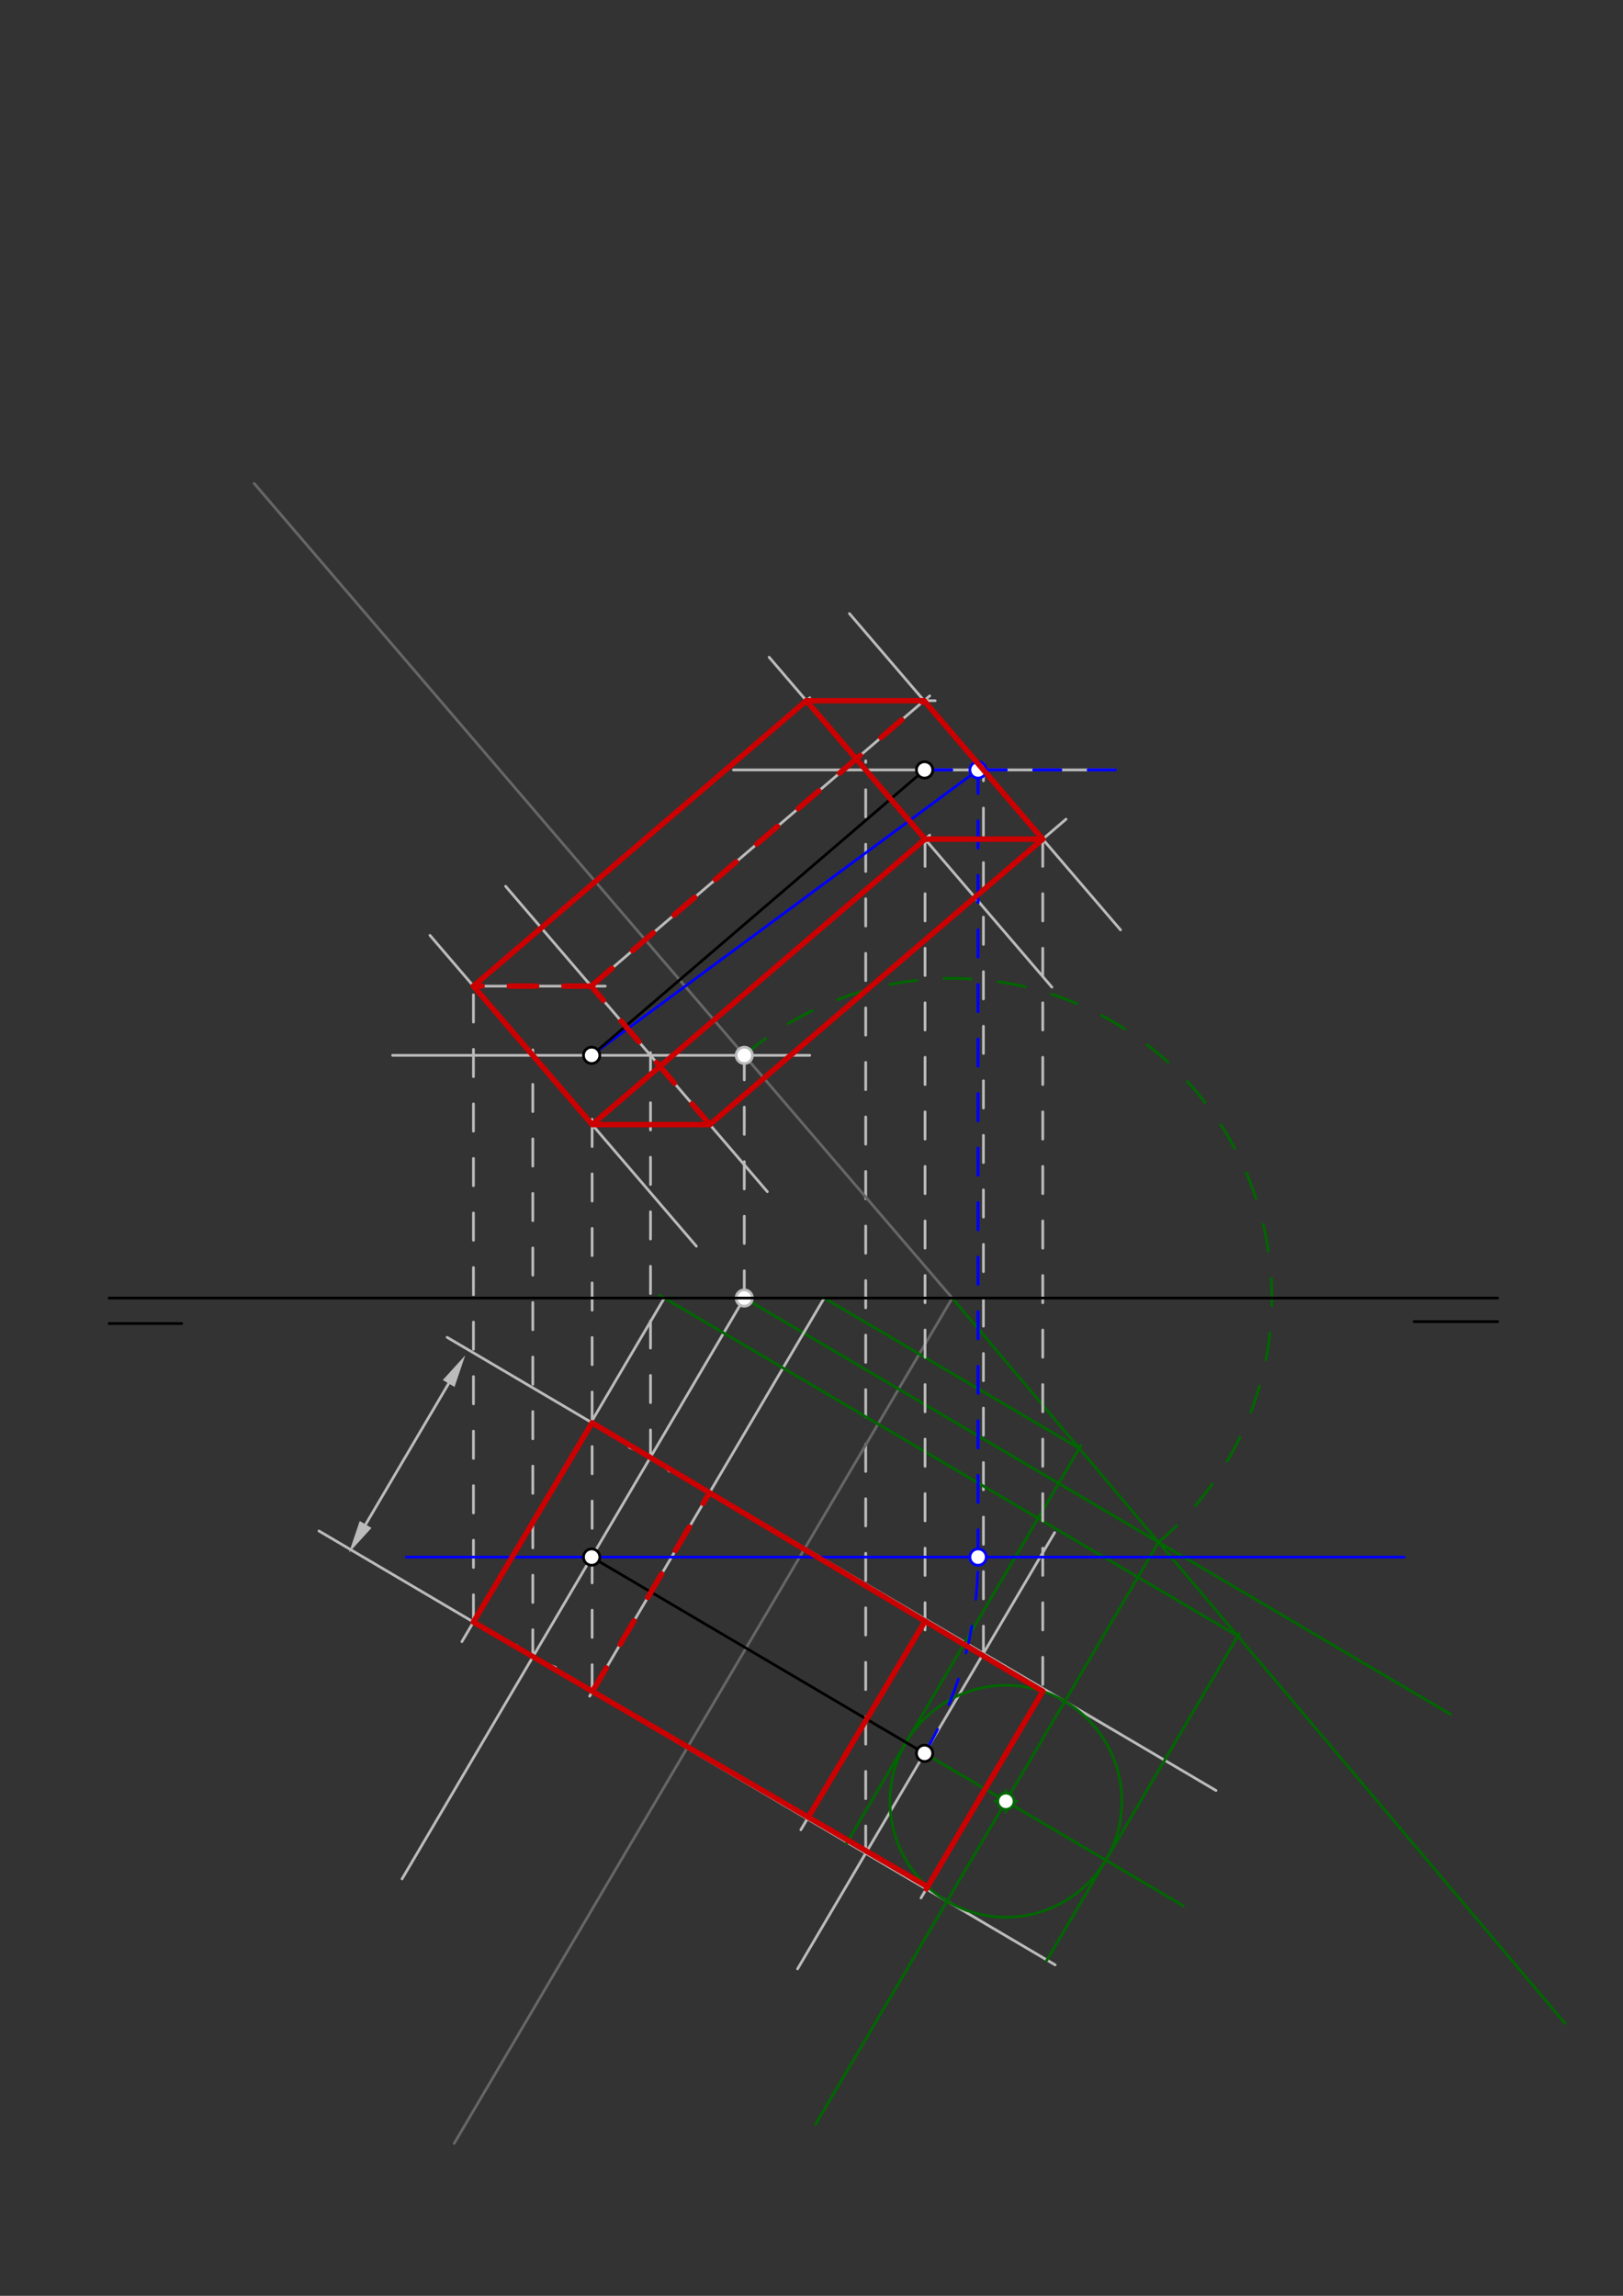 <svg xmlns="http://www.w3.org/2000/svg" class="svg--816" height="100%" preserveAspectRatio="xMidYMid meet" viewBox="0 0 595.276 841.89" width="100%"><rect x="0" y="0" width="595.276" height="841.89" fill="#333333" stroke="none"/><defs><marker id="marker-arrow" markerHeight="16" markerUnits="userSpaceOnUse" markerWidth="24" orient="auto-start-reverse" refX="24" refY="4" viewBox="0 0 24 8"><path d="M 0 0 L 24 4 L 0 8 z" stroke="inherit"></path></marker></defs><g class="aux-layer--949"><g class="element--733"><line stroke="#bbbbbb" stroke-dasharray="none" stroke-linecap="round" stroke-width="1" x1="272.982" x2="147.464" y1="476" y2="689"></line></g><g class="element--733"><line stroke="#bbbbbb" stroke-dasharray="none" stroke-linecap="round" stroke-width="1" x1="386.814" x2="292.529" y1="562" y2="722"></line></g><g class="element--733"><path d="M 245.527 539.47 A 42.52 42.52 0 0 0 230.861 530.803" fill="none" stroke="#bbbbbb" stroke-dasharray="none" stroke-linecap="round" stroke-width="1"></path></g><g class="element--733"><path d="M 189.377 603.325 A 42.52 42.52 0 0 0 203.735 611.398" fill="none" stroke="#bbbbbb" stroke-dasharray="none" stroke-linecap="round" stroke-width="1"></path></g><g class="element--733"><line stroke="#bbbbbb" stroke-dasharray="none" stroke-linecap="round" stroke-width="1" x1="164" x2="446" y1="490.415" y2="656.593"></line></g><g class="element--733"><line stroke="#bbbbbb" stroke-dasharray="none" stroke-linecap="round" stroke-width="1" x1="117" x2="387" y1="561.425" y2="720.532"></line></g><g class="element--733"><line stroke="#bbbbbb" stroke-dasharray="none" stroke-linecap="round" stroke-width="1" x1="134.092" x2="164.555" y1="559.033" y2="507.338"></line><path d="M128,569.371 l12,2.5 l0,-5 z" fill="#bbbbbb" stroke="#bbbbbb" stroke-width="0" transform="rotate(300.51, 128, 569.371)"></path><path d="M170.647,497 l12,2.5 l0,-5 z" fill="#bbbbbb" stroke="#bbbbbb" stroke-width="0" transform="rotate(120.51, 170.647, 497)"></path></g><g class="element--733"><line stroke="#bbbbbb" stroke-dasharray="none" stroke-linecap="round" stroke-width="1" x1="144" x2="297" y1="387" y2="387"></line></g><g class="element--733"><line stroke="#bbbbbb" stroke-dasharray="10" stroke-linecap="round" stroke-width="1" x1="238.587" x2="238.587" y1="534.368" y2="386"></line></g><g class="element--733"><line stroke="#bbbbbb" stroke-dasharray="10" stroke-linecap="round" stroke-width="1" x1="195.413" x2="195.413" y1="607.632" y2="385"></line></g><g class="element--733"><line stroke="#bbbbbb" stroke-dasharray="none" stroke-linecap="round" stroke-width="1" x1="269" x2="409" y1="282.336" y2="282.336"></line></g><g class="element--733"><line stroke="#bbbbbb" stroke-dasharray="10" stroke-linecap="round" stroke-width="1" x1="360.695" x2="360.695" y1="606.324" y2="280"></line></g><g class="element--733"><line stroke="#bbbbbb" stroke-dasharray="10" stroke-linecap="round" stroke-width="1" x1="317.521" x2="317.521" y1="679.589" y2="279"></line></g><g class="element--733"><line stroke="#bbbbbb" stroke-dasharray="none" stroke-linecap="round" stroke-width="1" x1="185.444" x2="281.444" y1="325" y2="437"></line></g><g class="element--733"><line stroke="#bbbbbb" stroke-dasharray="none" stroke-linecap="round" stroke-width="1" x1="157.699" x2="255.413" y1="343" y2="457"></line></g><g class="element--733"><line stroke="#bbbbbb" stroke-dasharray="none" stroke-linecap="round" stroke-width="1" x1="311.549" x2="410.978" y1="225" y2="341"></line></g><g class="element--733"><line stroke="#bbbbbb" stroke-dasharray="none" stroke-linecap="round" stroke-width="1" x1="282.09" x2="385.804" y1="241" y2="362"></line></g><g class="element--733"><line stroke="#bbbbbb" stroke-dasharray="10" stroke-linecap="round" stroke-width="1" x1="272.982" x2="272.982" y1="476" y2="386"></line></g><g class="element--733"><line stroke="#666666" stroke-dasharray="none" stroke-linecap="round" stroke-width="1" x1="93.239" x2="349.268" y1="177.3" y2="476"></line></g><g class="element--733"><line stroke="#666666" stroke-dasharray="none" stroke-linecap="round" stroke-width="1" x1="349.268" x2="166.589" y1="476" y2="786"></line></g><g class="element--733"><line stroke="#006600" stroke-dasharray="none" stroke-linecap="round" stroke-width="1" x1="272.982" x2="532" y1="476" y2="628.636"></line></g><g class="element--733"><path d="M 272.982 387 A 117.22 117.22 0 1 1 420.183 569.336" fill="none" stroke="#006600" stroke-dasharray="10" stroke-linecap="round" stroke-width="1"></path></g><g class="element--733"><line stroke="#006600" stroke-dasharray="none" stroke-linecap="round" stroke-width="1" x1="349.268" x2="574.028" y1="476" y2="742"></line></g><g class="element--733"><line stroke="#006600" stroke-dasharray="none" stroke-linecap="round" stroke-width="1" x1="424.923" x2="299.132" y1="565.537" y2="779"></line></g><g class="element--733"><line stroke="#006600" stroke-dasharray="none" stroke-linecap="round" stroke-width="1" x1="339.108" x2="434" y1="642.956" y2="698.875"></line></g><g class="element--733"><g class="center--a87"><line x1="364.941" y1="660.537" x2="372.941" y2="660.537" stroke="#006600" stroke-width="1" stroke-linecap="round"></line><line x1="368.941" y1="656.537" x2="368.941" y2="664.537" stroke="#006600" stroke-width="1" stroke-linecap="round"></line><circle class="hit--87b" cx="368.941" cy="660.537" r="4" stroke="none" fill="transparent"></circle></g><circle cx="368.941" cy="660.537" fill="none" r="42.52" stroke="#006600" stroke-dasharray="none" stroke-width="1"></circle></g><g class="element--733"><line stroke="#006600" stroke-dasharray="none" stroke-linecap="round" stroke-width="1" x1="310.475" x2="396.511" y1="676" y2="530"></line></g><g class="element--733"><line stroke="#006600" stroke-dasharray="none" stroke-linecap="round" stroke-width="1" x1="395.847" x2="302" y1="531.126" y2="475.823"></line></g><g class="element--733"><line stroke="#bbbbbb" stroke-dasharray="none" stroke-linecap="round" stroke-width="1" x1="302.3" x2="216.264" y1="476" y2="622"></line></g><g class="element--733"><line stroke="#006600" stroke-dasharray="none" stroke-linecap="round" stroke-width="1" x1="383.842" x2="454.557" y1="719" y2="599"></line></g><g class="element--733"><line stroke="#006600" stroke-dasharray="none" stroke-linecap="round" stroke-width="1" x1="453.999" x2="242" y1="599.947" y2="475.019"></line></g><g class="element--733"><line stroke="#bbbbbb" stroke-dasharray="none" stroke-linecap="round" stroke-width="1" x1="243.664" x2="169.414" y1="476" y2="602"></line></g><g class="element--733"><line stroke="#bbbbbb" stroke-dasharray="10" stroke-linecap="round" stroke-width="1" x1="173.652" x2="173.652" y1="594.809" y2="361"></line></g><g class="element--733"><line stroke="#bbbbbb" stroke-dasharray="10" stroke-linecap="round" stroke-width="1" x1="217.174" x2="217.174" y1="620.456" y2="410"></line></g><g class="element--733"><line stroke="#bbbbbb" stroke-dasharray="none" stroke-linecap="round" stroke-width="1" x1="173.652" x2="222" y1="361.612" y2="361.612"></line></g><g class="element--733"><line stroke="#bbbbbb" stroke-dasharray="none" stroke-linecap="round" stroke-width="1" x1="217.174" x2="261" y1="412.388" y2="412.388"></line></g><g class="element--733"><line stroke="#bbbbbb" stroke-dasharray="none" stroke-linecap="round" stroke-width="1" x1="173.652" x2="297" y1="361.612" y2="255.885"></line></g><g class="element--733"><line stroke="#bbbbbb" stroke-dasharray="none" stroke-linecap="round" stroke-width="1" x1="216.826" x2="341" y1="361.612" y2="255.177"></line></g><g class="element--733"><line stroke="#bbbbbb" stroke-dasharray="none" stroke-linecap="round" stroke-width="1" x1="260.348" x2="391" y1="412.388" y2="300.401"></line></g><g class="element--733"><line stroke="#bbbbbb" stroke-dasharray="none" stroke-linecap="round" stroke-width="1" x1="217.174" x2="341" y1="412.388" y2="306.252"></line></g><g class="element--733"><line stroke="#bbbbbb" stroke-dasharray="none" stroke-linecap="round" stroke-width="1" x1="339.282" x2="383" y1="307.724" y2="307.724"></line></g><g class="element--733"><line stroke="#bbbbbb" stroke-dasharray="none" stroke-linecap="round" stroke-width="1" x1="295.76" x2="343" y1="256.948" y2="256.948"></line></g><g class="element--733"><line stroke="#bbbbbb" stroke-dasharray="10" stroke-linecap="round" stroke-width="1" x1="339.282" x2="339.282" y1="307.724" y2="599"></line></g><g class="element--733"><line stroke="#bbbbbb" stroke-dasharray="10" stroke-linecap="round" stroke-width="1" x1="382.456" x2="382.456" y1="307.724" y2="622"></line></g><g class="element--733"><line stroke="#bbbbbb" stroke-dasharray="none" stroke-linecap="round" stroke-width="1" x1="339.282" x2="293.734" y1="593.706" y2="671"></line></g><g class="element--733"><line stroke="#bbbbbb" stroke-dasharray="none" stroke-linecap="round" stroke-width="1" x1="382.456" x2="337.801" y1="620.222" y2="696"></line></g><g class="element--733"><line stroke="#0000ff" stroke-dasharray="none" stroke-linecap="round" stroke-width="1" x1="149" x2="515" y1="571" y2="571"></line></g><g class="element--733"><path d="M 339.108 642.956 A 141.732 141.732 0 0 0 358.681 567.171" fill="none" stroke="#0000ff" stroke-dasharray="10" stroke-linecap="round" stroke-width="1"></path></g><g class="element--733"><line stroke="#0000ff" stroke-dasharray="10" stroke-linecap="round" stroke-width="1" x1="339.108" x2="415" y1="282.336" y2="282.336"></line></g><g class="element--733"><line stroke="#0000ff" stroke-dasharray="10" stroke-linecap="round" stroke-width="1" x1="358.732" x2="358.732" y1="571" y2="277"></line></g><g class="element--733"><line stroke="#0000ff" stroke-dasharray="none" stroke-linecap="round" stroke-width="1" x1="217" x2="358.732" y1="387" y2="282.336"></line></g><g class="element--733"><line stroke="#0000ff" stroke-dasharray="10" stroke-linecap="round" stroke-width="1" x1="339.108" x2="417" y1="282.336" y2="282.336"></line></g><g class="element--733"><line stroke="#0000ff" stroke-dasharray="10" stroke-linecap="round" stroke-width="1" x1="358.732" x2="358.732" y1="571" y2="279"></line></g><g class="element--733"><circle cx="272.982" cy="476" r="3" stroke="#bbbbbb" stroke-width="1" fill="#ffffff"></circle>}</g><g class="element--733"><circle cx="272.982" cy="387" r="3" stroke="#bbbbbb" stroke-width="1" fill="#ffffff"></circle>}</g><g class="element--733"><circle cx="368.941" cy="660.537" r="3" stroke="#006600" stroke-width="1" fill="#ffffff"></circle>}</g><g class="element--733"><circle cx="358.732" cy="571" r="3" stroke="#0000ff" stroke-width="1" fill="#ffffff"></circle>}</g><g class="element--733"><circle cx="358.732" cy="282.336" r="3" stroke="#0000ff" stroke-width="1" fill="#ffffff"></circle>}</g></g><g class="main-layer--75a"><g class="element--733"><line stroke="#000000" stroke-dasharray="none" stroke-linecap="round" stroke-width="1" x1="40" x2="549.3" y1="476" y2="476"></line></g><g class="element--733"><line stroke="#000000" stroke-dasharray="none" stroke-linecap="round" stroke-width="1" x1="40" x2="66.65" y1="485.35" y2="485.35"></line></g><g class="element--733"><line stroke="#000000" stroke-dasharray="none" stroke-linecap="round" stroke-width="1" x1="549.3" x2="518.65" y1="484.65" y2="484.65"></line></g><g class="element--733"><line stroke="#000000" stroke-dasharray="none" stroke-linecap="round" stroke-width="1" x1="217" x2="339.108" y1="387" y2="282.336"></line></g><g class="element--733"><line stroke="#000000" stroke-dasharray="none" stroke-linecap="round" stroke-width="1" x1="217" x2="339.108" y1="571" y2="642.956"></line></g><g class="element--733"><line stroke="#cc0000" stroke-dasharray="none" stroke-linecap="round" stroke-width="2" x1="173.652" x2="295.76" y1="361.612" y2="256.948"></line></g><g class="element--733"><line stroke="#cc0000" stroke-dasharray="none" stroke-linecap="round" stroke-width="2" x1="295.76" x2="338.934" y1="256.948" y2="256.948"></line></g><g class="element--733"><line stroke="#cc0000" stroke-dasharray="none" stroke-linecap="round" stroke-width="2" x1="338.934" x2="382.456" y1="256.948" y2="307.724"></line></g><g class="element--733"><line stroke="#cc0000" stroke-dasharray="none" stroke-linecap="round" stroke-width="2" x1="382.456" x2="260.348" y1="307.724" y2="412.388"></line></g><g class="element--733"><line stroke="#cc0000" stroke-dasharray="none" stroke-linecap="round" stroke-width="2" x1="260.348" x2="217.174" y1="412.388" y2="412.388"></line></g><g class="element--733"><line stroke="#cc0000" stroke-dasharray="none" stroke-linecap="round" stroke-width="2" x1="217.174" x2="173.652" y1="412.388" y2="361.612"></line></g><g class="element--733"><line stroke="#cc0000" stroke-dasharray="none" stroke-linecap="round" stroke-width="2" x1="339.282" x2="217.174" y1="307.724" y2="412.388"></line></g><g class="element--733"><line stroke="#cc0000" stroke-dasharray="none" stroke-linecap="round" stroke-width="2" x1="339.282" x2="382.456" y1="307.724" y2="307.724"></line></g><g class="element--733"><line stroke="#cc0000" stroke-dasharray="none" stroke-linecap="round" stroke-width="2" x1="339.282" x2="295.76" y1="307.724" y2="256.948"></line></g><g class="element--733"><line stroke="#cc0000" stroke-dasharray="10" stroke-linecap="round" stroke-width="2" x1="260.348" x2="216.826" y1="412.388" y2="361.612"></line></g><g class="element--733"><line stroke="#cc0000" stroke-dasharray="10" stroke-linecap="round" stroke-width="2" x1="216.826" x2="173.652" y1="361.612" y2="361.612"></line></g><g class="element--733"><line stroke="#cc0000" stroke-dasharray="10" stroke-linecap="round" stroke-width="2" x1="216.826" x2="338.934" y1="361.612" y2="256.948"></line></g><g class="element--733"><line stroke="#cc0000" stroke-dasharray="none" stroke-linecap="round" stroke-width="2" x1="173.652" x2="217.174" y1="594.809" y2="521.749"></line></g><g class="element--733"><line stroke="#cc0000" stroke-dasharray="none" stroke-linecap="round" stroke-width="2" x1="217.174" x2="382.456" y1="521.749" y2="620.222"></line></g><g class="element--733"><line stroke="#cc0000" stroke-dasharray="none" stroke-linecap="round" stroke-width="2" x1="382.456" x2="339.752" y1="620.222" y2="692.689"></line></g><g class="element--733"><line stroke="#cc0000" stroke-dasharray="none" stroke-linecap="round" stroke-width="2" x1="340.222" x2="173.652" y1="691.892" y2="594.809"></line></g><g class="element--733"><line stroke="#cc0000" stroke-dasharray="none" stroke-linecap="round" stroke-width="2" x1="296.455" x2="339.282" y1="666.383" y2="594.5"></line></g><g class="element--733"><line stroke="#cc0000" stroke-dasharray="10" stroke-linecap="round" stroke-width="2" x1="217.297" x2="260.226" y1="620.247" y2="547.399"></line></g><g class="element--733"><circle cx="217" cy="387" r="3" stroke="#000000" stroke-width="1" fill="#ffffff"></circle>}</g><g class="element--733"><circle cx="217" cy="571" r="3" stroke="#000000" stroke-width="1" fill="#ffffff"></circle>}</g><g class="element--733"><circle cx="339.108" cy="282.336" r="3" stroke="#000000" stroke-width="1" fill="#ffffff"></circle>}</g><g class="element--733"><circle cx="339.108" cy="642.956" r="3" stroke="#000000" stroke-width="1" fill="#ffffff"></circle>}</g></g><g class="snaps-layer--ac6"></g><g class="temp-layer--52d"></g></svg>